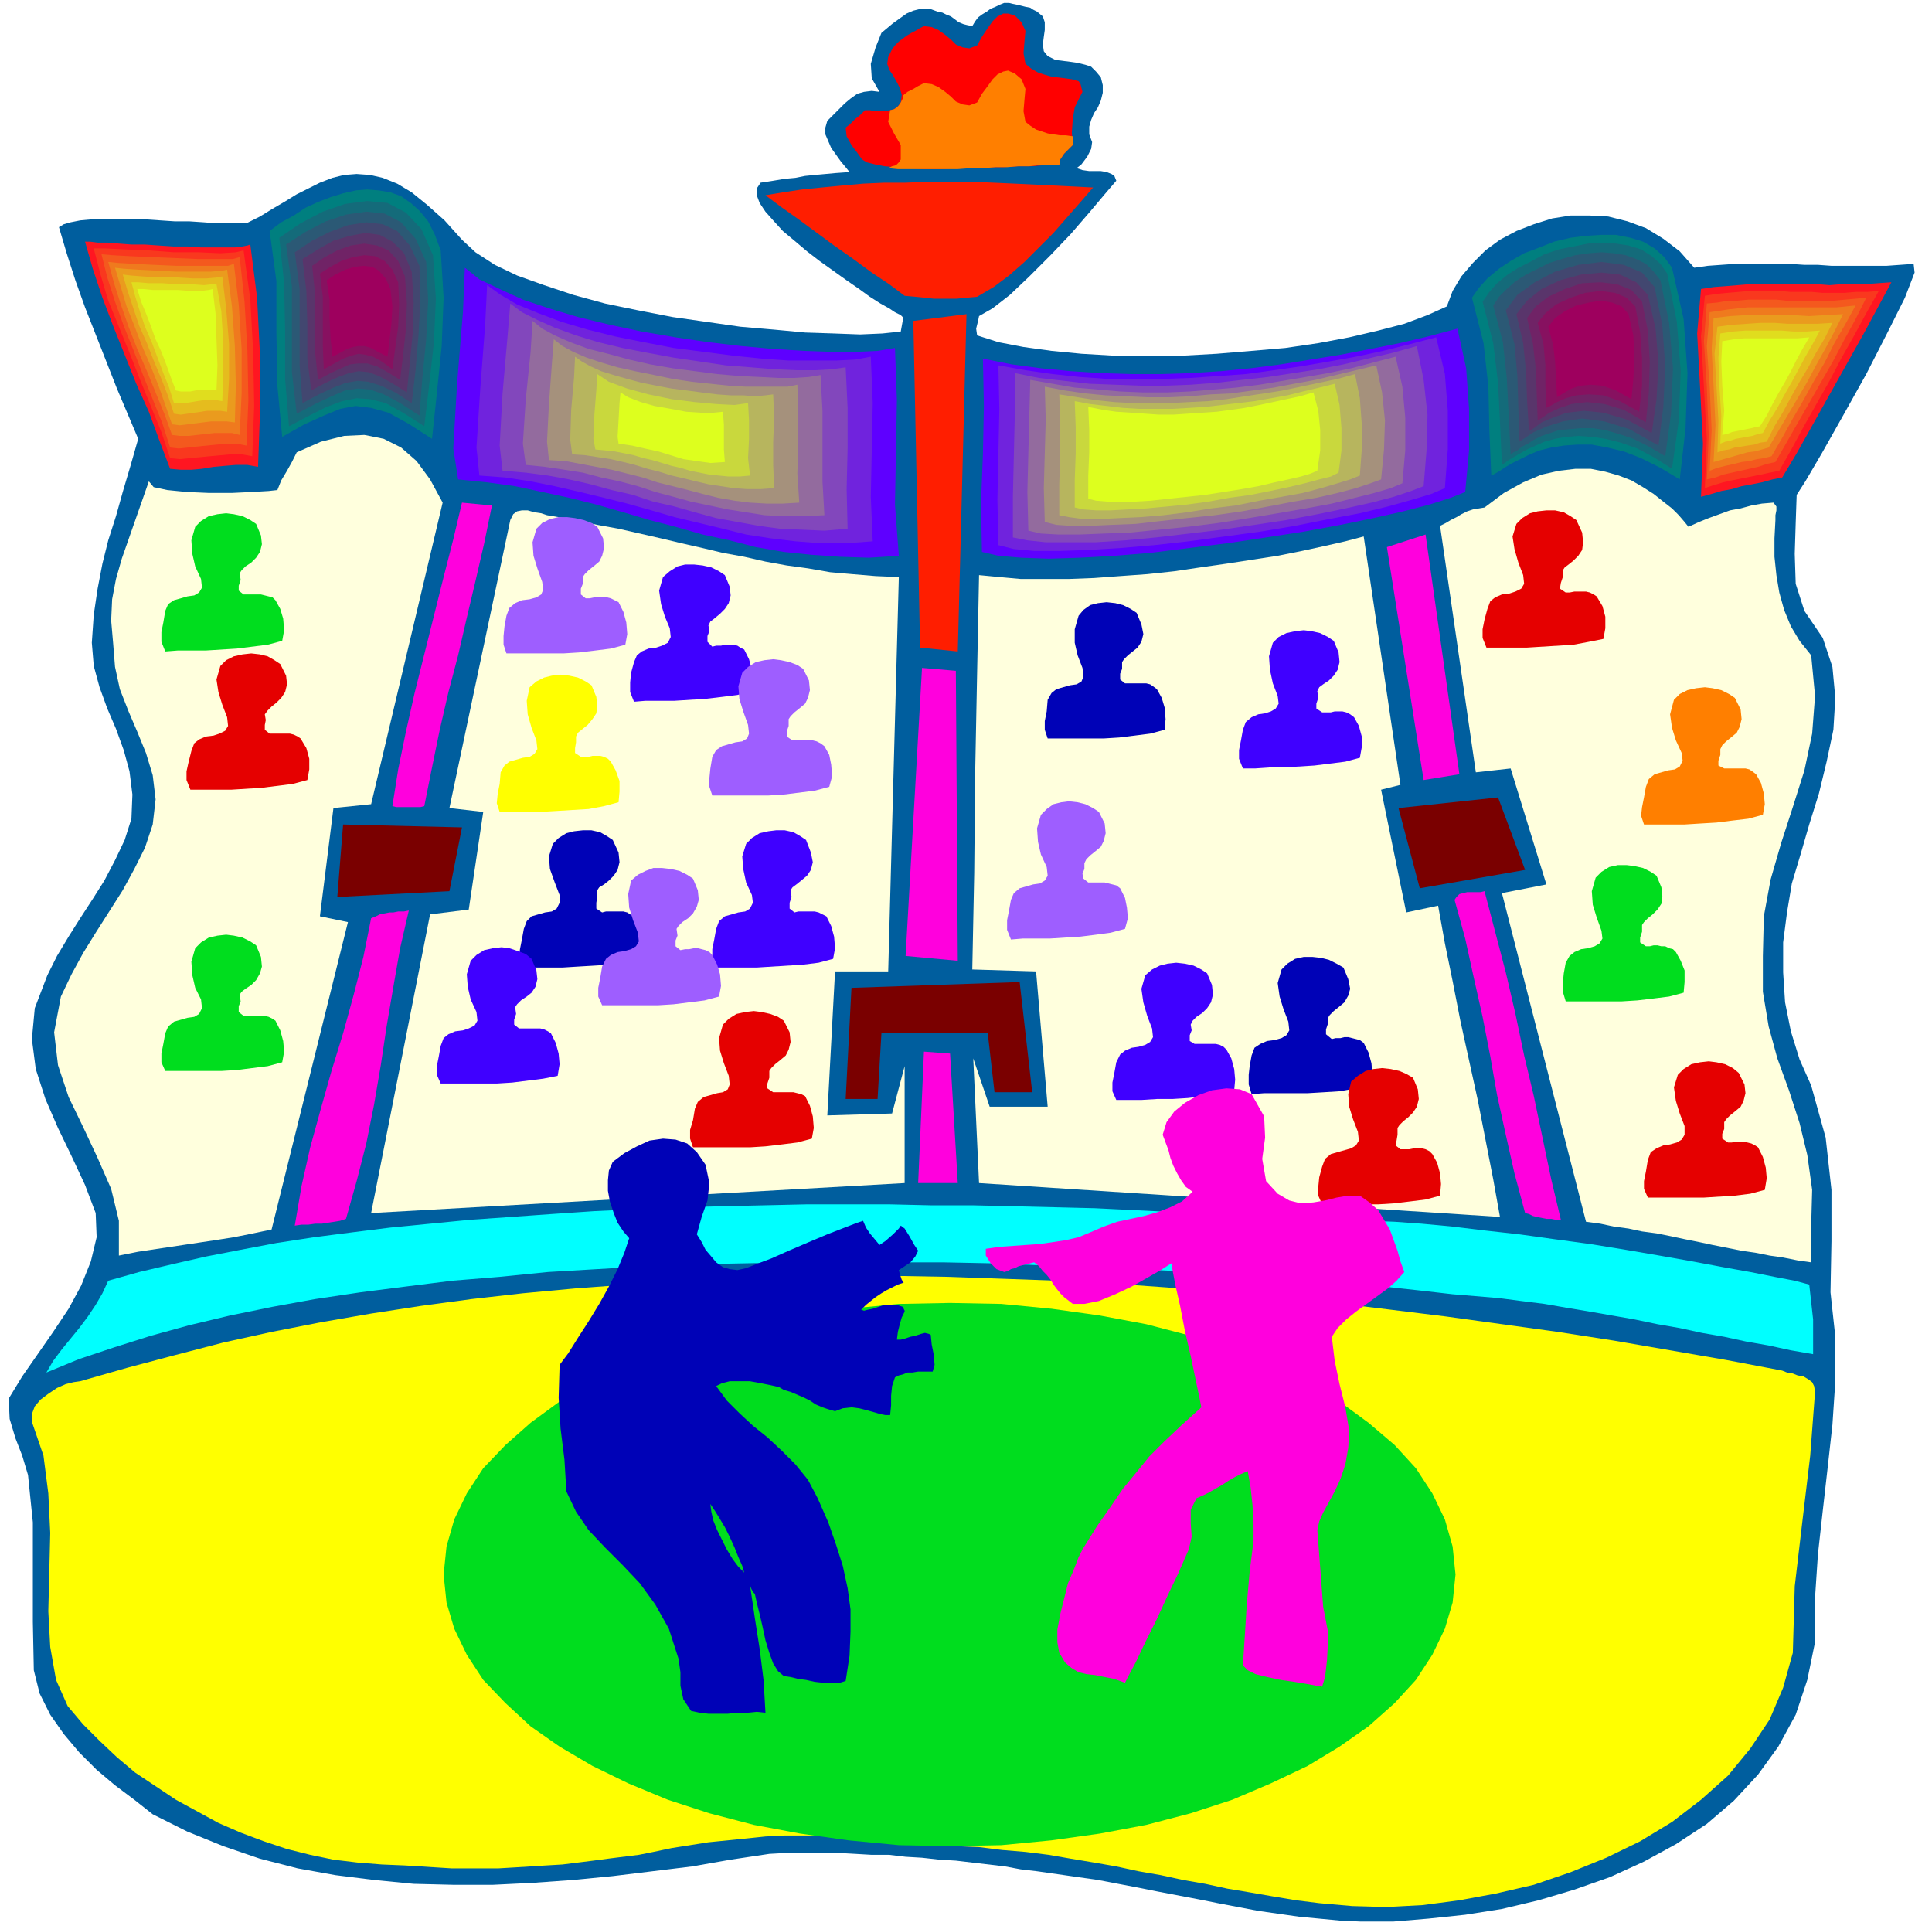 <svg xmlns="http://www.w3.org/2000/svg" fill-rule="evenodd" height="1.993in" preserveAspectRatio="none" stroke-linecap="round" viewBox="0 0 1999 1993" width="1.999in"><style>.pen1{stroke:none}.brush4{fill:#ff7f00}.brush5{fill:#ff1e00}.brush6{fill:#007f7f}.brush7{fill:#146b7a}.brush8{fill:#2b5975}.brush9{fill:#424770}.brush10{fill:#59356b}.brush11{fill:#702366}.brush12{fill:#871160}.brush13{fill:#9e005e}.brush14{fill:#ff1621}.brush15{fill:#f9381e}.brush16{fill:#f4591e}.brush17{fill:#ef7a1e}.brush18{fill:#ea9b1e}.brush19{fill:#e5bc1e}.brush20{fill:#e0dd1e}.brush21{fill:#ddff1e}.brush22{fill:#5e00ff}.brush23{fill:#7023dd}.brush24{fill:#8247bc}.brush25{fill:#936b9e}.brush26{fill:#a5917c}.brush27{fill:#b7b55e}.brush28{fill:#c9d83d}.brush29{fill:#ffd}.brush30{fill:#f0d}.brush31{fill:#7a0000}.brush32{fill:#9e5eff}.brush33{fill:#3f00ff}.brush34{fill:#ff0}.brush35{fill:#0002b7}.brush36{fill:#e50000}.brush37{fill:#00dd1e}</style><path class="pen1" style="fill:#005e9e" d="m1073 12 6 5 2 6v8l-1 7-1 8 1 7 4 5 8 4 8 1 8 1 7 1 8 2 6 2 5 5 5 6 2 8v8l-2 8-3 7-4 6-3 7-2 7v8l3 8-1 7-4 8-6 8-5 4 6 2 7 1h12l6 1 5 2 3 2 2 5-12 14-16 19-19 22-21 22-22 22-20 19-18 14-14 8-1 5-1 4-1 4 1 7 22 7 26 5 29 4 31 3 34 2h70l36-2 36-3 35-3 34-5 32-6 30-7 27-7 24-9 20-9 6-16 9-15 12-14 13-13 15-11 17-9 18-7 19-6 19-3h20l19 1 20 5 19 7 18 11 17 13 15 17 14-2 14-1 14-1h57l15 1h14l14 1h57l14-1 14-1 1 9-10 26-18 36-22 43-24 43-22 39-17 29-9 14-1 29-1 32 1 31 9 28 19 28 10 30 3 32-2 33-7 33-8 33-10 32-9 31-9 30-5 30-4 31v31l2 31 6 30 9 29 12 27 15 54 6 54v53l-1 53 5 46v46l-3 45-5 45-5 44-5 45-3 45v46l-8 39-12 36-18 33-21 29-25 27-28 24-32 21-33 18-35 16-37 13-37 11-38 9-38 6-38 4-36 3h-35l-21-1-21-2-21-2-21-3-21-3-21-4-21-4-20-4-21-4-21-4-20-4-21-4-21-4-21-3-21-3-21-3-17-2-16-3-17-2-17-2-17-2-17-1-18-2-17-1-17-2h-18l-17-1-18-1h-53l-18 1-40 6-40 7-41 5-41 5-41 4-42 3-41 2h-41l-41-1-41-4-40-5-39-7-39-10-38-13-37-15-36-18-19-15-20-15-19-16-18-18-16-19-14-20-11-22-6-24-1-50v-103l-5-49-6-20-7-18-6-20-1-21 14-23 16-23 16-23 16-24 13-24 10-25 6-25-1-25-11-29-14-30-14-29-13-30-10-31-4-31 3-32 13-34 10-20 12-20 12-19 13-20 12-19 11-21 10-21 7-22 1-25-3-24-6-22-8-22-9-21-8-22-6-22-2-24 2-29 4-27 5-26 6-24 8-25 7-25 8-27 8-28-11-26-11-26-11-28-11-28-11-28-10-28-9-28-8-27 5-3 7-2 10-2 11-1h57l15 1 15 1h15l15 1 13 1h31l14-7 13-8 12-7 13-8 12-6 12-6 13-5 12-3 13-1 14 1 13 3 15 6 15 9 16 13 18 16 18 20 14 13 20 13 23 11 28 10 30 10 33 9 34 7 36 7 35 5 35 5 35 3 32 3 30 1 27 1 23-1 19-2 2-11v-4l-2-2-6-3-6-4-9-5-11-7-11-8-13-9-14-10-14-10-13-10-13-11-12-10-10-11-8-9-6-9-3-8v-7l4-6 13-2 12-2 11-1 10-2 10-1 11-1 11-1 14-1-4-5-5-6-5-7-5-7-3-7-3-7v-7l2-7 6-6 6-6 6-6 6-5 7-5 7-2 8-1 8 1-8-14-1-15 5-17 6-15 6-5 6-5 7-5 7-5 7-3 8-2h9l8 3 5 1 4 2 5 2 4 3 4 3 5 2 4 1 5 1 3-5 3-4 4-3 5-3 4-3 5-2 4-2 5-2h5l4 1 5 1 4 1 4 1 5 1 3 2 4 2z"/><path class="pen1" style="fill:red" d="m1057 23 4 9-1 11-1 12 2 11 6 5 7 4 6 2 7 2 7 1 8 1 7 1 7 2 2 3 1 4 1 4-2 4-6 12-2 12-1 14 1 13-4 4-5 5-4 6-1 6h-17l-12 1h-14l-15 1h-16l-16 1h-17l-17 1h-16l-15-1-14-1-12-1-10-2-8-2-5-3-5-7-6-8-5-9-1-9 5-4 5-5 5-4 5-5h5l5 1h11l5-1 4-1 4-3 3-4 1-8-2-7-3-6-4-7-4-6-2-6 1-7 4-8 3-4 4-4 4-3 4-3 5-3 4-2 5-3 4-2 8 1 7 3 7 5 6 5 5 5 7 3 7 1 8-3 5-9 6-9 5-7 5-5 6-3h5l7 2 7 7z"/><path class="pen1 brush4" d="m1057 82 4 10-1 11-1 12 2 11 5 4 6 4 6 2 6 2 6 1 7 1h6l7 1v9l-4 4-5 5-4 6-1 6h-22l-9 1h-11l-12 1h-12l-13 1h-13l-13 1h-62l-10-1 4-2 4-1 3-3 2-3v-15l-7-12-6-12 2-12 4-1 3-2 2-2 2-3 1-2 1-2v-3l5-4 6-3 5-3 6-3 8 1 7 3 7 5 6 5 5 5 7 3 7 1 8-3 5-9 6-8 5-7 5-5 6-3 5-1 7 3 7 6z"/><path class="pen1 brush5" d="m1131 194-13 15-14 16-14 16-15 15-15 15-16 14-16 12-17 10-11 1-10 1h-24l-9-1-10-1-11-1-16-12-18-12-19-14-20-14-19-14-19-14-17-12-16-12 18-3 20-3 20-2 21-2 22-2 22-1h22l23-1h45l23 1 22 1 21 1 21 1 20 1 19 1z"/><path class="pen1 brush6" d="m456 259 3 49-2 50-5 49-5 47-25-16-20-11-18-5-16-2-16 3-17 7-20 9-23 13-5-53-1-54v-54l-7-52 12-9 13-7 12-8 13-6 13-5 13-4 13-3 12-1 12 1 12 2 11 4 10 7 9 8 9 11 7 14 6 16z"/><path class="pen1 brush7" d="m448 264 3 45-2 45-5 45-5 42-22-14-18-10-16-4-14-1-15 3-16 6-18 9-21 11-4-49v-50l-1-49-5-47 22-15 23-12 23-8 23-3 21 2 19 10 16 17 12 27z"/><path class="pen1 brush8" d="m441 271 2 40-2 40-4 40-3 39-20-13-17-9-14-5-13-1-13 2-14 6-17 8-19 10-5-43v-89l-6-43 20-13 21-11 21-7 21-3 19 2 17 9 15 17 11 24z"/><path class="pen1 brush9" d="m434 275 1 36-2 36-3 36-4 34-17-11-15-7-13-4-11-1-12 2-13 5-15 7-17 9-3-39v-79l-5-38 18-12 18-9 19-7 19-3 17 2 15 7 13 15 10 21z"/><path class="pen1 brush10" d="m426 281 2 32-1 32-3 31-3 30-16-10-13-7-11-4-10-1-10 2-11 4-13 6-15 8-4-33v-35l-1-35-4-33 16-10 16-9 17-5 16-3 15 2 13 7 12 12 8 19z"/><path class="pen1 brush11" d="m419 286 2 28-1 27-3 27-3 25-13-8-11-6-10-3h-9l-9 1-9 4-11 5-13 7-3-29v-60l-3-29 13-9 13-7 14-5 14-2 13 2 12 5 10 11 7 16z"/><path class="pen1 brush12" d="m412 292 1 23-1 23-3 22-3 22-11-8-9-5-8-2-7-1-8 2-8 3-9 5-11 6-1-24v-51l-3-24 11-7 11-6 12-4 12-2 11 1 10 5 8 9 6 13z"/><path class="pen1 brush13" d="m404 299 2 18-1 18-2 17-2 17-10-5-7-4-7-2h-6l-6 1-6 2-7 4-8 4-2-19-1-20v-20l-3-20 9-6 10-5 10-3 9-1 9 1 7 4 7 8 5 11z"/><path class="pen1 brush6" d="m1730 277 12 53 4 56-2 57-6 53-20-12-20-10-18-7-17-4-16-3h-15l-14 1-13 2-12 3-10 4-10 5-8 4-7 4-6 4-5 3-4 2-2-47-1-45-5-45-12-47 7-10 9-10 12-10 12-8 14-8 16-6 15-6 17-4 16-2 16-1h15l15 3 13 4 12 7 10 9 8 11z"/><path class="pen1 brush7" d="m1725 283 10 50 4 51-2 51-7 50-19-12-17-9-17-6-16-4-14-2-14-1-13 1-11 2-11 3-9 4-9 4-7 4-7 4-5 3-4 3-3 2-2-44-2-41-5-41-11-43 7-10 8-9 11-9 11-7 14-7 13-7 15-5 15-3 15-3 15-1 14 1 13 2 13 4 11 7 9 8 7 10z"/><path class="pen1 brush8" d="m1718 290 9 44 4 47-2 47-6 44-17-10-16-8-15-5-14-4-13-2h-13l-11 1-11 1-9 3-9 3-8 4-6 4-6 3-5 4-4 2-3 2-2-41-2-38-4-37-10-38 6-9 8-8 9-8 11-7 12-6 12-6 13-4 14-4 14-2 13-1 13 1 12 2 11 4 10 5 8 8 7 9z"/><path class="pen1 brush9" d="m1712 297 8 40 3 42-2 42-5 40-30-17-26-8-23-3-20 3-16 5-14 6-9 6-6 4-1-35-1-33-3-33-9-35 12-16 18-13 21-11 24-7 24-3 23 3 19 8 13 15z"/><path class="pen1 brush10" d="m1705 305 8 35 3 36-2 37-5 35-26-14-24-7-20-2-18 2-14 5-12 5-8 6-5 3-2-32-1-29-3-30-7-30 11-14 15-12 19-9 22-6 21-2 19 2 17 8 12 13z"/><path class="pen1 brush11" d="m1699 312 6 30 2 32-1 32-3 31-23-13-20-6-18-2-16 2-12 4-11 5-7 5-5 3-1-28-1-26-3-26-6-26 9-12 13-10 17-8 18-6 19-1 17 2 15 6 11 12z"/><path class="pen1 brush12" d="m1692 317 5 27 2 27v28l-3 27-20-11-17-6-15-1-13 1-11 3-9 4-7 4-4 2-1-23v-21l-2-22-6-22 8-10 11-9 15-7 15-5 16-2 15 2 12 5 9 9z"/><path class="pen1 brush13" d="m1685 325 5 22 1 22-1 23-2 21-16-9-14-5-12-1-11 1-9 3-7 4-5 3-3 2-1-19-1-18-2-17-5-19 7-9 10-7 12-6 13-3 12-2 12 2 10 4 7 8z"/><path class="pen1 brush14" d="m259 253 7 55 3 59v60l-2 56-11-2h-12l-12 1-11 1-12 2-11 1h-11l-11-1-11-29-11-30-13-29-12-30-12-30-11-29-10-30-8-28h5l8 1h10l12 1 13 1h14l14 1 15 1h15l14 1h35l8-1 5-1 3-1z"/><path class="pen1 brush15" d="m252 259 7 51 3 55 1 55-2 52-11-2h-11l-11 1-11 1-10 1-11 1-10 1-10-1-9-27-11-27-11-27-11-28-11-27-11-27-8-27-7-27h12l20 1 24 1 27 2h26l22 1 16-1 8-2z"/><path class="pen1 brush16" d="m248 266 5 46 3 51 1 51-2 47-10-2h-10l-11 1-10 1-10 1-9 1-10 1-9-1-8-25-10-25-10-25-10-26-10-25-9-25-8-25-6-24 11 1 18 1 23 1 24 1 24 1h36l7-2z"/><path class="pen1 brush17" d="m242 273 5 42 3 46v46l-2 43-8-2h-18l-9 1-9 1-9 1h-9l-8-1-8-22-9-22-9-22-10-23-9-23-8-23-7-22-6-22 10 1 17 1 20 1 23 1h54l6-2z"/><path class="pen1 brush18" d="m235 279 5 38 3 41 1 41-1 38-8-1h-17l-8 1-8 1-8 1-8 1-8-1-7-20-7-20-8-20-9-21-8-21-8-20-6-20-6-20 9 1 15 1 19 1 20 1h36l12-1 5-1z"/><path class="pen1 brush19" d="m230 286 4 33 3 37v36l-2 34-7-1h-14l-6 1-7 1-7 1-7 1-7-1-6-18-7-18-8-19-7-18-8-18-6-18-6-18-5-17 8 1 13 1 16 1h18l17 1h15l11-1 5-1z"/><path class="pen1 brush20" d="m224 294 5 28 2 32v31l-1 30-6-1h-13l-7 1-6 1-6 1h-12l-5-16-6-15-6-16-6-16-7-16-5-15-5-16-4-15h7l11 1h14l15 1h15l13 1 9-1h4z"/><path class="pen1 brush21" d="m220 299 3 25 1 27 1 27-1 26-6-1h-10l-6 1-5 1h-10l-5-1-5-13-5-14-5-13-6-13-5-14-5-13-5-12-4-13h6l10 1h26l13 1h11l8-1 4-1z"/><path class="pen1 brush22" d="m926 360 2 54-1 54-1 54 4 53-31 2-30-1-29-2-29-3-29-5-27-7-28-6-28-8-27-7-27-8-28-8-28-7-28-6-28-6-29-4-30-3-5-32 4-68 6-73 2-46 15 12 21 10 24 11 27 9 30 9 33 8 33 7 35 6 34 5 34 4 33 3 32 2 28 1h26l22-1 18-3z"/><path class="pen1 brush23" d="m901 369 2 48-1 49-1 48 2 46-27 2h-27l-26-2-25-3-26-4-24-6-25-6-25-6-24-7-25-7-24-6-25-6-26-6-25-5-26-4-27-2-3-29 4-62 5-65 2-41 14 10 17 10 22 9 24 9 27 8 28 7 30 6 31 6 31 4 31 4 29 3 28 2h49l20-1 16-3z"/><path class="pen1 brush24" d="m875 380 2 42v42l-1 42 1 41-24 2-23-1-23-1-22-3-22-4-22-4-22-6-21-6-22-5-21-7-22-5-22-6-22-5-22-4-23-3-24-2-3-26 3-54 5-57 3-36 12 9 16 8 18 8 22 8 23 7 25 6 26 5 27 5 27 4 27 4 26 2 24 2 23 1h20l17-1 14-2z"/><path class="pen1 brush25" d="m849 388 2 37v73l2 35-21 1h-21l-20-1-19-3-19-3-19-4-19-4-18-5-19-5-18-6-19-5-19-4-19-5-19-3-20-3-20-2-3-22 3-46 5-49 2-32 10 8 13 7 16 7 19 7 20 5 22 6 22 5 23 4 23 3 23 3 23 2 21 1 19 1h17l15-1 12-2z"/><path class="pen1 brush26" d="m825 398 1 31v31l-1 30 2 30-17 1h-17l-17-1-16-2-17-3-16-4-15-4-16-4-16-4-15-5-16-4-16-4-16-3-16-3-16-3-17-1-2-19 2-39 3-41 2-26 9 7 11 6 14 6 15 5 17 5 18 4 20 4 19 4 20 3 19 2 19 2 17 1h44l10-2z"/><path class="pen1 brush27" d="m800 408 1 25-1 24v24l1 24-14 1h-14l-14-1-13-2-13-2-13-3-12-3-13-3-13-4-12-3-13-4-12-3-13-3-13-2-13-2-14-1-2-15 1-31 3-34 1-21 7 5 9 5 11 5 13 4 14 4 15 4 15 3 16 3 16 2 15 2 16 2 14 1h13l12 1 11-1 8-1z"/><path class="pen1 brush28" d="m774 417 1 18v19l-1 20 2 18-11 1h-11l-10-1-10-1-10-2-10-2-10-3-9-2-10-3-10-3-9-2-10-3-10-2-10-2-10-1-10-1-2-11 1-25 2-25 1-17 12 8 19 7 22 6 24 5 24 3 22 2 19 1 14-2z"/><path class="pen1 brush21" d="m748 426 1 13v26l1 13-15 1-14-2-14-2-13-4-13-4-14-3-13-3-14-2-1-7 1-17 1-18 1-11 8 5 13 5 14 4 17 3 16 3 15 1h13l10-1z"/><path class="pen1 brush14" d="m1957 292-14 26-14 26-14 25-14 25-14 25-14 25-14 25-15 25-10 2-11 3-10 2-11 2-10 3-11 2-10 3-11 3 2-55-3-59-3-55 4-46 13-2 13-1 12-1 12-1h71l12 1 12-1h25l13-1 14-1z"/><path class="pen1 brush15" d="m1944 301-13 23-13 24-13 23-12 23-13 23-13 23-13 24-13 23-10 2-9 2-10 2-10 2-10 2-9 2-10 3-9 3 2-51-3-54-3-52 4-42 12-2 11-1 12-1 11-1h32l11 1h22l11 1h22l12-1h12l12-1z"/><path class="pen1 brush16" d="m1931 308-11 22-12 22-11 21-12 21-12 21-12 21-12 21-12 21-9 2-9 3-9 2-9 2-9 2-9 2-8 3-9 2 2-46-2-50-3-47 3-39 11-1 11-2h10l11-1h29l10 1h50l11-1 11-1 11-1z"/><path class="pen1 brush17" d="m1920 316-11 20-11 19-10 20-11 19-11 20-11 19-11 20-11 19-8 2-7 1-8 2-8 1-8 2-9 2-8 2-8 3 2-42-2-45-3-42 3-35 20-3 19-2h92l20-2z"/><path class="pen1 brush18" d="m1907 325-9 18-9 17-10 18-9 17-10 17-10 17-10 17-10 17-7 2-7 2-8 1-7 2-7 2-7 2-7 2-7 2 2-38-2-41-2-38 2-32 17-2 17-1h48l17 1 17-1 18-1z"/><path class="pen1 brush19" d="m1896 334-8 16-9 15-8 15-9 15-9 16-8 15-9 15-8 16-7 1-6 2-7 1-6 1-7 1-6 2-6 1-6 2 1-33-2-35-2-34 3-28 15-2 15-1 15-1h14l14 1h30l16-1z"/><path class="pen1 brush20" d="m1883 342-7 13-8 14-7 13-7 13-8 14-7 13-8 13-7 13-5 1-6 2-6 1-5 1-6 1-6 2-5 1-5 2 1-29-2-31-1-29 2-25 13-2 13-1h37l13 1h13l14-1z"/><path class="pen1 brush21" d="m1872 349-7 12-6 11-6 12-6 11-7 12-6 11-6 12-7 11-5 1-4 1-5 1-5 1-5 1-5 1-5 2-5 1 2-25-2-26-1-25 1-21 12-2 11-1h55l12-1z"/><path class="pen1 brush5" d="m1000 325-9 349-39-4-7-338 55-7z"/><path class="pen1 brush22" d="m1508 340 9 41 3 42v43l-4 43-15 6-22 7-27 7-31 7-34 7-38 7-39 6-40 6-40 5-40 5-37 3-36 2-32 1-28-1-24-2-17-4-1-50 2-51 1-50-1-49 30 6 30 4 31 3 31 2 31 1h31l31-1 31-2 31-3 31-4 31-5 31-5 31-6 30-6 30-7 30-8z"/><path class="pen1 brush23" d="m1486 349 9 38 3 38v40l-3 40-14 6-20 6-25 7-29 7-32 6-35 7-36 6-37 5-37 5-36 4-35 3-33 2-30 1h-26l-21-2-16-4-1-47 1-47 1-47-1-45 28 5 28 4 28 3 29 2h57l29-1 29-2 28-2 29-4 28-4 29-5 28-5 28-6 28-7 27-7z"/><path class="pen1 brush24" d="m1466 358 7 35 4 36-1 37-3 37-13 5-18 6-23 6-27 6-29 6-32 6-33 5-34 5-34 4-34 4-32 3-30 2h-52l-19-2-15-3v-42l1-43 1-43v-42l25 5 26 3 26 3 26 1 27 1h26l26-1 27-2 26-3 27-3 26-4 26-4 26-5 25-6 26-6 25-7z"/><path class="pen1 brush25" d="m1444 369 7 31 3 32v34l-3 34-12 5-17 5-20 5-24 6-27 5-29 5-30 5-31 5-32 4-30 3-30 3-27 1-25 1h-22l-18-1-13-3-1-40 1-40 1-38 1-38 23 4 23 4 24 2 23 2 24 1h24l24-1 24-2 24-2 24-3 24-4 24-4 23-4 24-5 23-6 23-6z"/><path class="pen1 brush26" d="m1424 378 6 28 3 29-1 30-3 31-11 4-15 5-19 5-22 5-24 4-26 5-27 5-28 4-29 3-27 3-26 3-25 1-22 1h-20l-15-1-12-3-1-35 1-36 1-35-1-34 21 4 21 3 21 2 22 1 21 1h22l22-1 22-2 21-1 22-3 22-3 21-4 22-4 21-5 21-5 21-5z"/><path class="pen1 brush27" d="m1402 387 5 25 2 27v26l-2 27-10 4-13 4-17 5-19 5-22 4-23 4-25 5-25 3-25 4-24 3-24 2-22 1-20 1h-17l-15-2-10-2v-32l1-32v-31l-1-30 19 3 19 3 19 2 19 1h39l19-1 20-1 19-2 19-3 20-3 19-3 19-4 19-4 19-4 18-5z"/><path class="pen1 brush28" d="m1381 397 5 22 2 24v23l-3 23-8 4-12 3-15 4-17 4-19 4-20 4-22 3-22 4-22 3-21 2-21 2-19 1-18 1h-15l-13-1-9-2v-28l1-28v-27l-1-27 16 3 17 2 17 2 17 1h34l17-1 17-1 17-2 17-2 17-2 17-3 17-3 16-4 17-4 16-4z"/><path class="pen1 brush21" d="m1359 406 5 19 2 20v21l-3 21-7 3-10 3-13 3-14 3-17 4-17 3-19 3-19 3-19 2-19 2-18 2-17 1h-28l-12-1-8-2v-24l1-24v-23l-1-24 15 3 14 2 15 1 15 1 14 1h15l15-1 15-1 15-1 15-2 14-2 15-3 14-3 14-3 14-3 14-4z"/><path class="pen1 brush29" d="m458 520-74 312-39 4-14 112 29 6-79 318-19 4-20 4-19 3-20 3-20 3-20 3-20 3-20 4v-36l-8-33-14-32-15-32-15-31-11-33-4-34 7-37 11-23 12-22 13-21 14-22 14-22 12-22 11-22 8-24 3-26-3-25-7-23-9-22-9-21-9-23-5-23-2-25-2-23 1-22 4-21 6-21 7-20 7-20 7-20 7-20 5 6 14 3 20 2 23 1h24l21-1 17-1 9-1 4-10 6-10 5-9 5-10 25-11 24-6 21-1 20 4 18 9 16 14 14 19 13 24zm1289 25 11-5 10-4 11-4 11-4 11-2 11-3 11-2 12-1 3 4v4l-1 5v5l-1 19v19l2 19 3 18 5 18 7 17 9 15 12 15 4 42-3 39-8 38-12 38-12 37-11 38-7 38-1 41v37l6 36 9 33 12 33 11 34 8 33 5 36-1 37v38l-14-2-15-3-14-2-15-3-14-2-15-3-15-3-14-3-15-3-14-3-15-3-15-2-14-3-15-2-14-3-15-2-87-340 46-9-37-120-36 4-37-255 6-3 5-3 6-3 5-3 6-3 6-2 6-1 6-1 20-15 20-11 19-8 18-4 17-2h16l15 3 14 4 13 5 12 7 11 7 10 8 9 7 7 7 6 7 4 5z"/><path class="pen1 brush30" d="m509 523-8 39-9 39-9 38-9 39-10 38-9 39-8 39-8 40-4 1h-25l-4-1 6-38 8-39 9-40 10-40 10-40 10-40 10-39 9-38 31 3z"/><path class="pen1 brush29" d="m930 597-11 408h-55l-8 149 67-2 13-49v121l-552 31 61-309 40-5 15-101-35-4 63-298 3-6 4-3 5-1h6l7 2 7 1 6 2 6 1 23 4 23 5 22 4 22 5 22 5 21 5 22 5 21 5 22 4 22 5 22 4 22 3 23 4 23 2 24 2 24 1z"/><path class="pen1 brush30" d="m1510 801-37 6-38-241 40-13 35 248z"/><path class="pen1 brush29" d="m1552 1259-539-35-6-129 17 50h60l-12-140-66-2 2-100 1-104 2-103 2-101 21 2 22 2h50l26-1 27-2 28-2 28-3 27-4 28-4 26-4 26-4 25-5 23-5 22-5 19-5 38 257-20 5 26 127 33-7 7 39 8 39 8 41 9 41 9 41 8 41 8 41 7 39z"/><path class="pen1 brush30" d="m989 694 2 300-54-5 17-298 35 3z"/><path class="pen1 brush31" d="m1578 900-109 19-22-83 103-11 28 75zM478 856l-13 66-116 6 6-75 123 3z"/><path class="pen1 brush30" d="M1615 1262h-5l-5-1h-5l-5-1-5-1-4-1-4-2-4-1-11-41-9-40-9-41-7-40-8-41-9-40-9-41-11-40 2-3 3-3 4-1 4-1h14l4-1 11 42 11 42 10 43 9 43 10 42 9 43 9 43 10 42z"/><path class="pen1 brush32" d="m618 545 6 12 1 10-2 8-3 6-6 5-5 4-4 4-2 3v7l-2 5v6l5 4h4l5-1h13l4 1 4 2 4 2 5 10 3 11 1 12-2 11-15 4-16 2-17 2-16 1h-59l-3-9v-9l1-10 2-11 3-8 6-5 7-3 8-1 7-2 5-3 2-5-1-8-5-14-4-13-1-14 4-14 6-6 8-4 9-2h9l8 1 9 2 8 3 6 4z"/><path class="pen1 brush33" d="m750 595 5 12 1 9-2 8-4 6-5 5-6 5-4 3-2 4 1 6-2 5v6l5 5 4-1h5l4-1h9l4 1 3 2 4 2 5 10 3 11 1 12-1 10-15 4-16 2-17 2-16 1-16 1h-30l-12 1-4-10v-10l1-10 3-11 3-7 5-4 7-3 8-1 6-2 6-3 3-6-1-9-5-12-4-13-2-14 4-14 7-6 8-5 8-2h9l9 1 9 2 8 4 6 4z"/><path class="pen1 brush32" d="m831 692 6 12 1 10-2 8-3 6-6 5-5 4-4 4-2 3v7l-2 6v5l6 4h21l4 1 4 2 4 3 5 9 2 10 1 12-3 11-15 4-16 2-16 2-16 1h-58l-3-9v-9l1-10 2-12 4-7 6-4 7-2 7-2 7-1 5-3 2-5-1-9-5-14-4-13-1-13 4-14 6-6 8-5 9-2 9-1 8 1 9 2 8 3 6 4z"/><path class="pen1 brush34" d="m612 709 5 12 1 9-1 8-4 6-5 6-5 4-5 4-2 4v6l-1 6v5l6 4h8l4-1h8l4 1 4 2 3 3 5 9 4 11v11l-1 11-15 4-16 3-17 1-16 1-17 1h-42l-3-9 1-10 2-10 1-12 4-7 5-4 7-2 7-2 7-1 5-3 3-5-1-9-5-13-4-14-1-14 3-14 7-6 8-4 8-2 9-1 9 1 9 2 8 4 6 4z"/><path class="pen1 brush35" d="m634 869 6 13 1 10-2 8-4 6-5 5-5 4-5 3-2 3v7l-1 6v6l6 4 4-1h18l4 1 3 2 4 2 5 10 3 11v12l-2 11-15 4-16 2-16 1-17 1-16 1h-42l-3-10 1-9 2-10 2-11 3-8 5-5 7-2 7-2 7-1 5-3 3-6v-8l-5-13-5-14-1-13 4-13 6-6 8-5 8-2 9-1h9l9 2 7 4 6 4z"/><path class="pen1 brush33" d="m834 869 5 13 2 10-2 8-4 6-6 5-5 4-4 3-2 3 1 7-2 6v6l5 4 4-1h17l4 1 4 2 4 2 5 10 3 11 1 12-2 11-15 4-16 2-16 1-16 1-16 1h-42l-4-10v-9l2-10 2-11 3-8 6-5 7-2 7-2 7-1 5-3 3-6-1-8-6-13-3-14-1-13 4-13 6-6 8-5 9-2 8-1h9l9 2 7 4 6 4z"/><path class="pen1 brush32" d="m717 909 5 12 1 10-2 7-4 7-5 5-6 4-4 4-2 3 1 7-2 5v6l5 4 5-1h4l5-1h4l4 1 4 1 4 2 3 3 5 10 3 10 1 12-2 11-15 4-16 2-16 2-16 1h-58l-4-9v-9l2-10 2-12 4-8 5-4 7-3 7-1 7-2 5-3 3-5-1-9-5-13-4-13-1-14 3-14 7-6 8-4 8-3h9l9 1 9 2 8 4 6 4z"/><path class="pen1 brush33" d="m550 992 5 12 1 9-2 8-4 6-5 4-6 4-4 4-2 3 1 7-2 6v5l5 4h22l4 1 4 2 3 2 5 10 3 11 1 11-2 12-15 3-16 2-16 2-16 1h-58l-4-9v-9l2-10 2-11 3-8 5-4 7-3 8-1 6-2 6-3 3-5-1-9-6-13-3-13-1-13 4-14 6-6 8-5 9-2 9-1 8 1 9 3 8 3 6 5z"/><path class="pen1 brush36" d="m811 1056 6 12 1 10-2 8-3 6-6 5-5 4-4 4-2 3v7l-2 6v5l6 4h21l4 1 4 1 4 2 5 10 3 11 1 12-2 11-15 4-16 2-17 2-16 1h-59l-3-9v-9l3-10 2-12 3-7 6-5 7-2 7-2 6-1 5-3 2-5-1-9-5-13-4-13-1-13 4-14 6-6 8-5 9-2 9-1 8 1 9 2 8 3 6 4z"/><path class="pen1 brush32" d="m1137 840 6 12 1 10-2 8-3 6-6 5-5 4-4 4-2 4v6l-2 5 1 5 5 4h17l4 1 4 1 4 1 4 3 5 10 2 10 1 11-3 11-15 4-15 2-16 2-16 1-16 1h-28l-12 1-4-10v-10l2-10 2-11 3-7 6-5 7-2 7-2 7-1 5-3 3-5-1-9-6-13-3-13-1-14 4-14 6-6 7-5 8-2 8-1 9 1 8 2 8 4 6 4z"/><path class="pen1 brush33" d="m1249 1007 5 12 1 10-2 8-4 6-5 5-6 4-4 4-2 4 1 6-2 5v6l5 3h22l4 1 4 2 3 3 5 9 3 11 1 11-1 11-15 4-16 2-17 2-16 1h-16l-16 1h-26l-4-9v-9l2-10 2-11 4-8 5-4 7-3 7-1 7-2 5-3 3-5-1-9-5-13-4-14-2-14 4-14 7-6 8-4 8-2 9-1 9 1 9 2 8 4 6 4z"/><path class="pen1 brush35" d="m1390 1001 5 12 2 10-2 7-4 7-6 5-5 4-4 4-2 3v6l-2 6v5l6 5 4-1h5l4-1h4l4 1 4 1 4 1 4 3 5 10 3 11 1 12-2 11-15 3-17 3-16 1-17 1h-45l-13 1-3-10v-10l1-9 2-11 3-8 6-4 7-3 8-1 7-2 5-3 3-5-1-9-5-13-4-13-2-14 4-14 6-6 8-5 9-2h9l9 1 8 2 8 4 7 4z"/><path class="pen1 brush36" d="m1462 1115 5 12 1 10-2 8-4 6-5 5-5 4-4 4-2 3v7l-1 6-1 5 5 4h9l5-1h8l4 1 4 2 3 3 5 9 3 11 1 11-1 12-15 4-16 2-17 2-16 1h-58l-4-9v-9l1-10 3-11 3-8 6-5 7-2 7-2 7-2 5-3 3-5-1-9-5-13-4-13-1-13 3-13 7-6 8-5 8-2 9-1 9 1 9 2 7 3 7 4z"/><path class="pen1 brush33" d="m1380 663 5 12 1 10-2 8-4 6-5 5-6 4-4 3-2 4 1 7-2 6v5l6 4h9l4-1h8l4 1 4 2 4 3 5 9 3 11v11l-2 11-15 4-16 2-16 2-16 1-16 1h-15l-14 1h-13l-4-10v-9l2-10 2-11 3-8 6-5 7-3 7-1 6-2 5-3 3-5-1-8-5-13-3-14-1-14 4-14 6-6 8-4 9-2 9-1 8 1 9 2 8 4 6 4z"/><path class="pen1 brush35" d="m1176 634 5 12 2 10-2 8-4 6-5 4-5 4-4 4-2 3v7l-2 5v6l5 4h22l4 1 3 2 4 3 5 9 3 10 1 12-1 11-15 4-16 2-16 2-16 1h-58l-3-9v-9l2-10 1-12 4-7 5-4 7-2 7-2 7-1 5-3 2-5-1-9-5-13-3-13v-14l4-14 5-6 7-5 8-2 9-1 9 1 8 2 8 4 6 4z"/><path class="pen1 brush36" d="m1631 538 6 13 1 10-1 8-4 6-5 5-5 4-4 3-2 3v7l-2 6-1 6 6 4h4l5-1h12l4 1 4 2 3 2 6 10 3 11v12l-2 11-15 3-16 3-16 1-16 1-16 1h-42l-4-10v-9l2-10 3-11 3-8 5-4 7-3 8-1 6-2 6-3 3-5-1-9-5-13-4-14-2-13 4-13 6-6 8-5 8-2 9-1h9l9 2 7 4 6 4z"/><path class="pen1 brush4" d="m1795 722 6 12 1 10-2 8-3 6-6 5-5 4-4 4-2 4v6l-2 6v5l6 3h22l4 1 3 2 4 3 5 9 3 11 1 11-2 11-15 4-17 2-16 2-17 1-16 1h-42l-3-9 1-9 2-10 2-11 3-8 6-5 7-2 7-2 7-1 5-3 3-6-1-8-6-13-4-13-2-14 4-15 6-6 8-4 9-2 9-1 8 1 9 2 8 4 6 4z"/><path class="pen1 brush37" d="m1714 906 5 12 1 9-1 8-4 6-5 5-5 4-4 4-2 3v7l-2 6v5l6 4h4l4-1h4l4 1h4l4 2 4 1 3 3 5 9 4 10v12l-1 11-15 4-16 2-17 2-16 1h-58l-3-10v-9l1-10 2-11 4-7 5-4 7-3 7-1 7-2 5-3 3-5-1-8-5-14-4-13-1-14 4-14 6-6 8-5 9-2h9l8 1 9 2 8 4 6 4z"/><path class="pen1 brush36" d="m1799 1110 6 12 1 9-2 8-3 6-6 5-5 4-4 4-2 3v7l-2 5v5l6 4h4l4-1h8l4 1 4 1 4 2 3 2 5 10 3 11 1 11-2 12-15 4-16 2-16 1-16 1h-58l-4-9v-8l2-10 2-12 3-8 6-4 7-3 7-1 7-2 5-3 3-5v-9l-5-13-4-13-2-14 4-13 6-6 8-5 9-2 9-1 8 1 9 2 8 4 6 5z"/><path class="pen1 brush37" d="m265 542 5 12 1 9-2 8-4 6-5 5-6 4-4 4-2 3 1 7-2 6v5l5 4h18l4 1 4 1 4 1 3 3 5 9 3 10 1 12-2 11-15 4-16 2-16 2-16 1-16 1h-29l-13 1-4-10v-10l2-10 2-12 3-7 6-4 7-2 7-2 7-1 5-3 3-5-1-9-6-13-3-13-1-14 4-14 6-6 8-5 9-2 9-1 8 1 9 2 8 4 6 4z"/><path class="pen1 brush36" d="m290 687 6 12 1 9-2 8-4 6-5 5-5 4-4 4-3 4 1 6-1 5v5l5 4h21l4 1 4 2 3 2 6 10 3 11v11l-2 11-15 4-16 2-16 2-16 1-16 1h-42l-4-10v-9l2-9 3-12 3-8 5-4 7-3 8-1 6-2 6-3 3-5-1-9-5-13-4-13-2-13 4-14 6-6 8-4 9-2 9-1 9 1 8 2 7 4 6 4z"/><path class="pen1 brush37" d="m265 978 5 12 1 10-2 7-4 7-5 5-6 4-4 3-2 3 1 7-2 5v6l5 4h22l4 1 4 2 3 2 5 10 3 11 1 11-2 11-15 4-16 2-16 2-16 1h-58l-4-9v-9l2-10 2-11 3-7 6-5 7-2 7-2 7-1 5-3 3-6-1-9-6-12-3-13-1-14 4-14 6-6 8-5 9-2 9-1 8 1 9 2 8 4 6 4z"/><path class="pen1 brush30" d="m423 942-9 39-7 40-7 41-6 40-7 41-8 40-10 39-11 39-6 2-6 1-7 1-6 1h-7l-7 1h-7l-7 1 7-41 9-40 11-40 11-39 12-39 11-40 10-39 8-40 5-2 4-2 5-1 5-1h4l5-1h6l5-1z"/><path class="pen1 brush31" d="m1055 1016 13 114h-39l-7-61H912l-4 68h-33l6-115 174-6z"/><path class="pen1 brush30" d="M991 1224h-41l6-136 27 2 8 134z"/><path class="pen1" style="fill:#0ff" d="m1398 1264 20-1 25 1 28 2 32 3 33 4 36 4 36 5 37 5 37 6 35 6 34 6 32 6 28 5 25 5 21 4 15 4 2 18 2 18v36l-23-4-23-5-23-4-23-5-23-4-23-5-23-4-24-5-23-4-23-4-24-4-23-4-24-3-23-3-24-2-24-2-35-4-37-4-39-3-41-4-43-3-44-3-45-3-47-2-47-3-49-1-50-2-50-1h-51l-51-1-51 1-52 1-51 1-51 2-51 3-51 3-50 5-49 4-48 6-47 6-47 7-44 8-44 9-42 10-40 11-38 12-36 12-34 14 7-12 9-12 9-11 9-11 9-12 8-12 7-12 6-13 32-9 34-8 35-8 36-7 37-7 39-6 39-5 40-5 41-4 41-4 43-3 42-3 44-3 43-2 44-2 44-1 44-1 44-1h87l43 1h43l43 1 42 1 41 1 41 2 40 2 39 1 38 2 37 2 36 3 34 2z"/><path class="pen1 brush34" d="m1844 1418 5 2 6 1 5 2 6 1 5 3 4 3 2 4 1 6-5 66-8 67-8 68-2 69-10 36-14 33-20 30-23 28-28 25-30 23-33 20-35 17-37 15-38 13-39 9-38 7-38 5-37 2-36-1-34-3-24-3-24-4-23-4-24-4-23-5-23-4-23-5-23-4-23-5-23-4-24-4-23-4-24-3-24-2-24-3-24-1-19-3-19-2-20-2-19-2-20-1-20-1h-60l-20 1-19 2-20 2-20 2-19 3-19 3-19 4-15 3-16 2-16 2-15 2-16 2-16 2-17 1-16 1-16 1-17 1h-49l-16-1-16-1-16-1-24-1-25-2-25-3-24-5-24-6-24-8-24-9-23-10-22-12-22-12-21-14-21-14-19-16-18-17-17-17-16-19-12-27-6-34-2-37 1-40 1-41-2-41-5-39-12-35v-8l3-8 6-7 8-6 9-6 9-4 8-2 7-1 49-14 49-13 50-13 50-11 51-10 52-9 52-8 52-7 53-6 54-5 54-4 54-4 55-2 55-2 56-1h56l56 1 57 2 56 2 57 3 57 4 58 5 57 5 58 6 58 7 57 7 58 8 58 8 58 9 58 10 58 10 58 11z"/><path class="pen1 brush37" d="m983 1348 53 1 52 5 50 7 48 9 46 12 43 14 40 16 38 18 33 20 30 22 27 23 22 24 17 26 13 27 8 28 3 29-3 29-8 27-13 27-17 26-22 24-27 24-30 21-33 20-38 18-40 17-43 14-46 12-48 9-50 7-52 5-53 1-53-1-52-5-50-7-48-9-46-12-43-14-41-17-37-18-34-20-30-21-26-24-23-24-17-26-13-27-8-27-3-29 3-29 8-28 13-27 17-26 23-24 26-23 30-22 34-20 37-18 41-16 43-14 46-12 48-9 50-7 52-5 53-1z"/><path class="pen1 brush30" d="m1310 1222 12 13 12 7 12 3 13-1 12-2 12-3 12-2h12l10 7 9 8 6 10 6 10 4 11 4 11 3 11 4 11-8 9-9 8-11 8-11 8-11 8-10 8-9 9-6 9 3 25 5 24 6 24 4 24-1 18-3 17-5 15-6 13-6 11-6 11-4 9-2 9 2 26 2 26 2 27 5 26v11l-1 19-2 17-3 10-6-1-11-2-12-2-14-2-14-3-12-3-8-4-5-5 2-31 2-32 3-34 4-32v-17l-1-19-2-19-3-17-7 3-6 3-7 4-6 4-7 4-7 4-6 3-7 3-6 12v14l1 14-3 13-4 9-7 16-11 23-11 24-12 24-10 21-8 15-3 6-11-4-10-2-10-2-9-1-8-2-7-4-7-6-6-10-2-11v-13l3-16 4-16 4-16 6-14 5-13 4-8 15-24 14-20 13-19 14-17 13-16 16-16 18-17 20-18-2-10-4-19-5-24-6-26-5-26-5-22-3-16-1-6-11 7-14 8-16 9-17 8-17 7-15 3h-12l-9-7-4-4-4-5-3-4-3-5-4-5-4-4-4-5-5-4-4 1-4 1-4 1-4 1-4 2-4 1-3 2-4 1-8-3-6-6-5-8v-7l14-2 14-1 14-1 14-1 14-2 13-2 13-3 12-5 14-6 14-5 14-3 14-3 14-4 13-5 12-6 11-10-7-5-5-7-4-7-4-8-3-8-2-8-3-8-3-8 4-13 8-11 11-9 14-8 14-5 15-2 14 1 12 5 13 23 1 22-3 22 4 23z"/><path class="pen1 brush35" d="m730 1205 4 19-2 18-6 17-5 18 5 8 4 8 6 7 5 6 7 5 7 2 8 1 9-2 10-4 16-6 18-8 21-9 19-8 18-7 13-5 6-2 3 7 4 6 5 6 5 6 6-4 8-7 6-6 2-3 4 3 5 8 5 9 4 6-3 6-5 6-6 4-6 4 1 4 1 3 1 3 2 3-6 2-6 3-6 3-5 3-6 4-5 4-5 4-5 5 3 1 4-1 5-1 6-2 6-2h13l6 2 1 1v1l1 2v1l-3 6-2 7-2 8-1 8h4l4-1 6-2 5-1 6-2 4-1 4 1 2 1 1 10 2 10 1 11-2 7h-15l-6 1h-5l-5 2-4 1-4 2-3 9-1 10v10l-1 10h-5l-5-1-7-2-7-2-8-2-8-1-9 1-8 3-7-2-6-2-7-3-6-4-6-3-7-3-7-3-7-2-5-3-9-2-10-2-11-2h-21l-8 2-6 3 11 15 13 13 14 13 15 12 15 14 14 14 13 16 10 19 11 25 8 23 7 22 5 23 3 22v23l-1 25-4 26-6 2h-17l-9-1-9-2-8-1-8-2-7-1-6-5-5-8-4-11-4-13-3-14-3-13-3-12-2-9-2-2-1-2-1-2-1-3 5 34 5 32 4 32 2 34-9-1-10 1h-10l-10 1h-20l-9-1-9-2-8-12-3-14v-14l-2-14-10-31-14-25-16-22-18-19-18-18-17-18-13-19-10-21-2-33-4-32-2-32 1-34 9-12 10-16 11-17 11-18 10-18 9-18 7-17 5-15-6-7-6-9-4-10-4-12-2-11v-11l1-10 4-9 12-9 13-7 13-6 14-2 13 1 12 4 10 9 9 13zm40 422-2-7-4-9-4-10-5-11-5-10-6-10-5-8-4-6 1 8 2 9 4 10 5 10 5 10 6 10 6 8 6 6z"/></svg>
